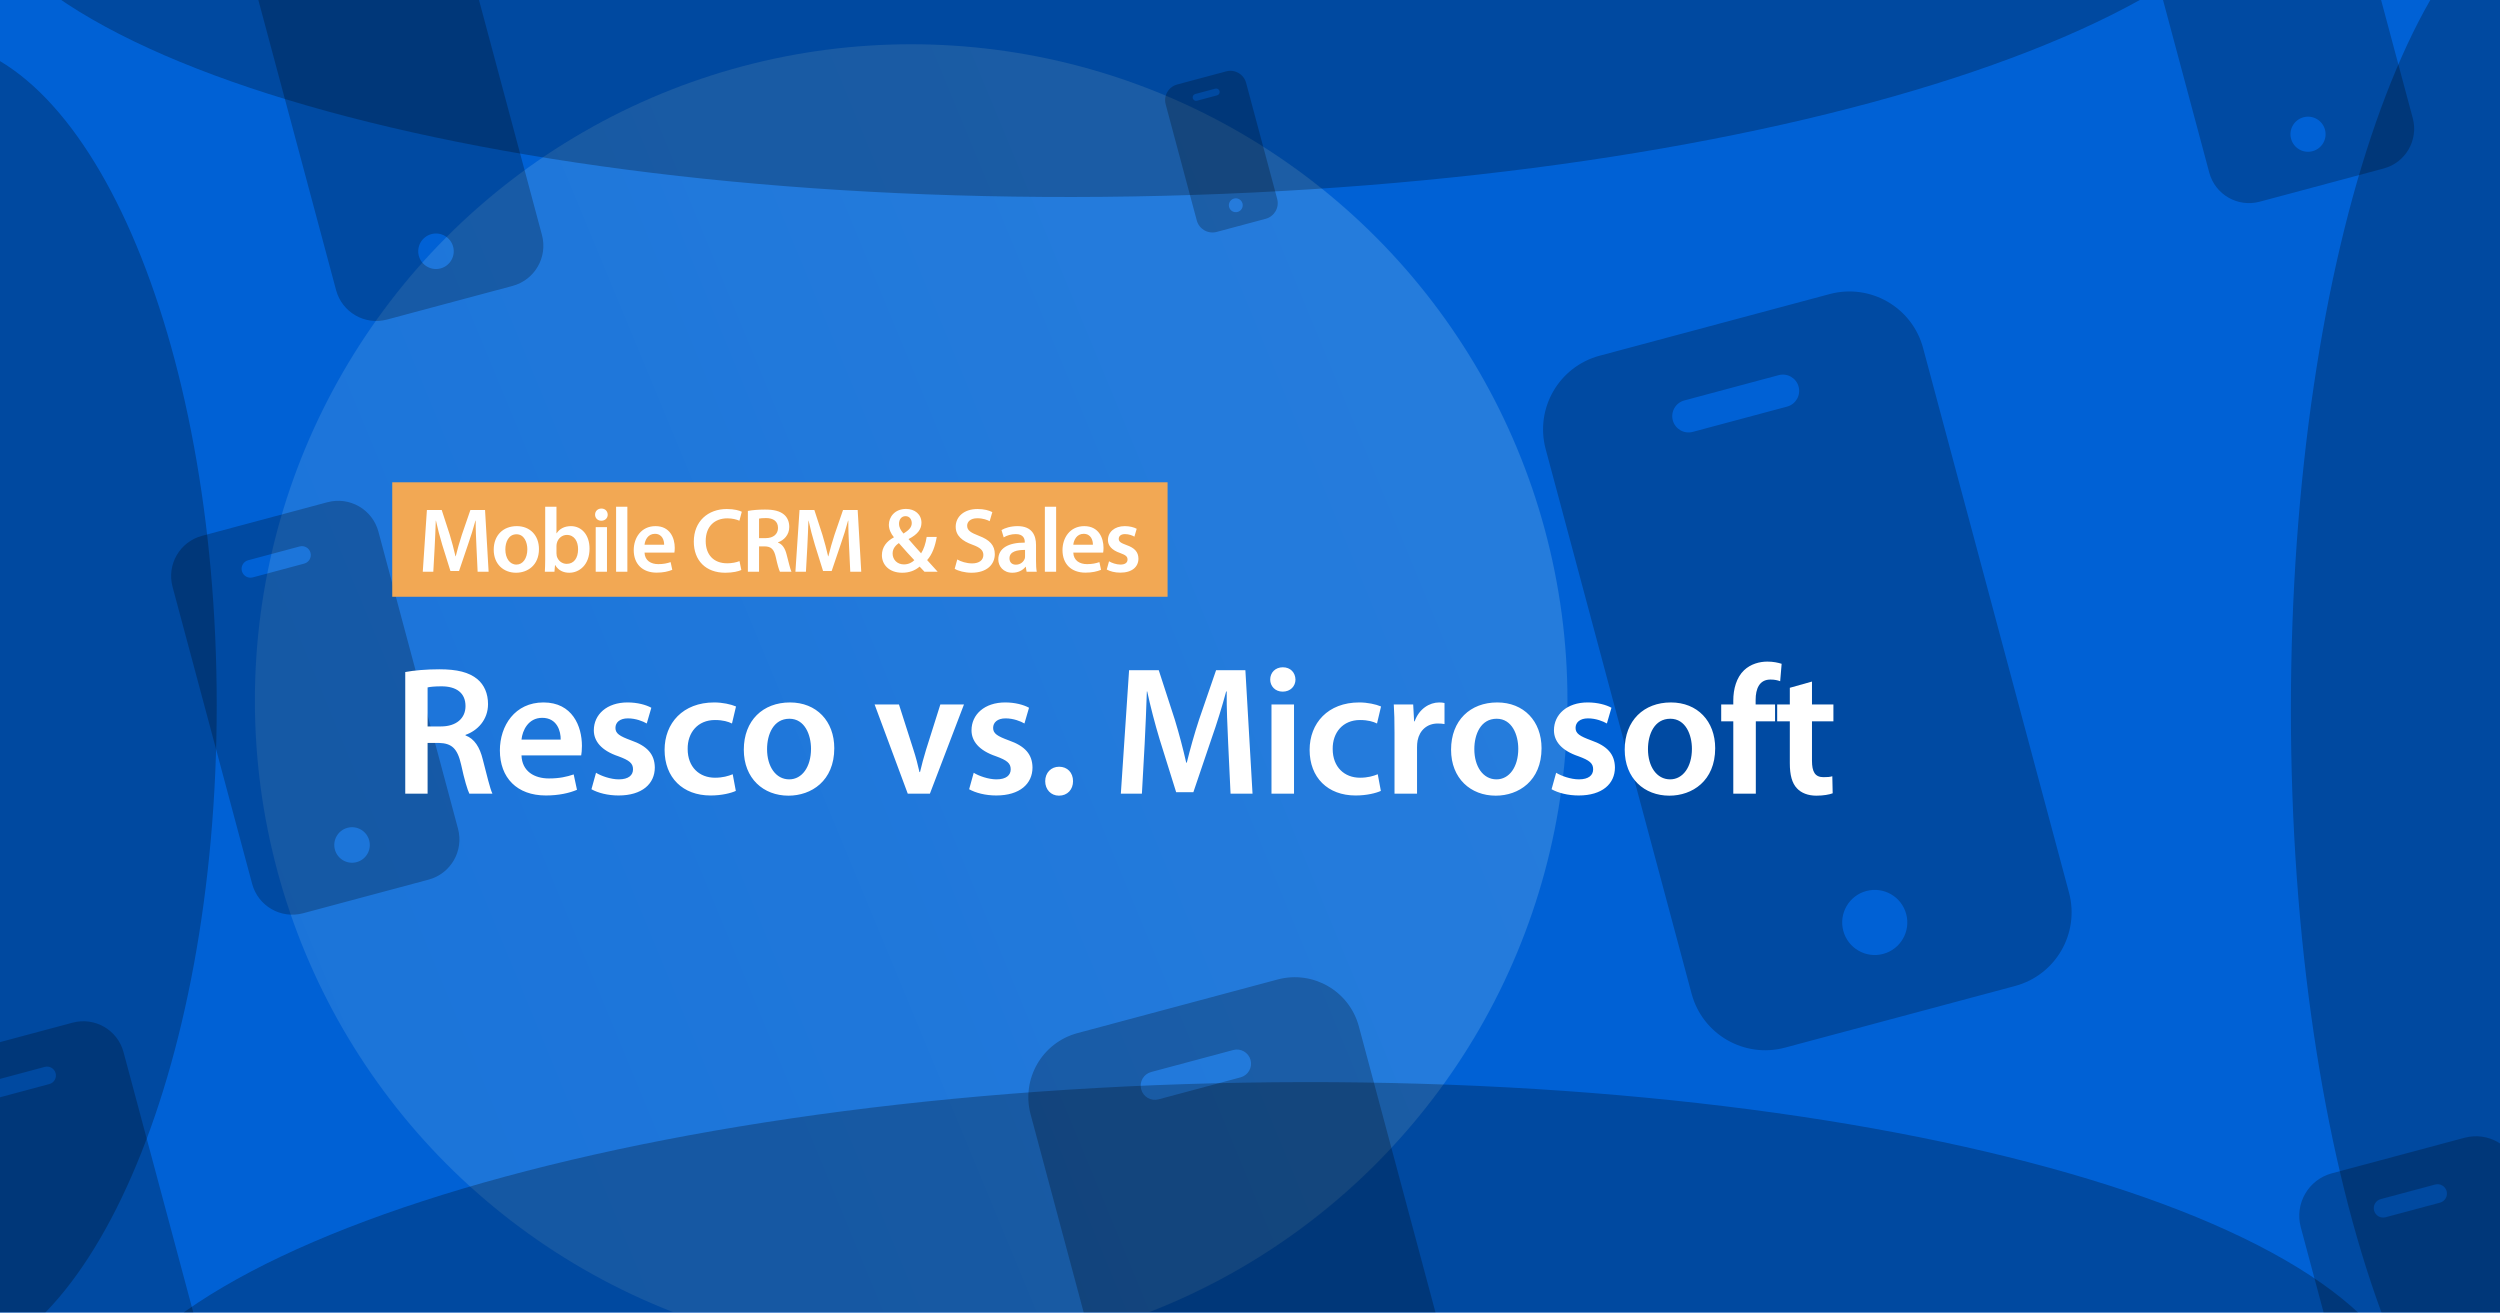 <?xml version="1.0" encoding="UTF-8"?>
<svg xmlns="http://www.w3.org/2000/svg" width="1638" height="860" viewBox="0 0 1638 860" fill="none">
  <g clip-path="url(#a)">
    <path fill="#0061D5" d="M0 0h1638v860H0z"></path>
    <g opacity=".5" filter="url(#b)">
      <circle cx="597" cy="459" r="430" fill="url(#c)" fill-opacity=".5"></circle>
    </g>
    <g opacity=".6" filter="url(#d)" fill="#000" fill-opacity=".4">
      <path d="m1193.85 182.664-150.84 40.417c-26.61 7.163-42.4 34.514-35.3 61.141l95.64 356.902c7.15 26.612 34.51 42.403 61.13 35.297l150.84-40.417c26.61-7.159 42.4-34.51 35.3-61.138l-95.63-356.902c-7.16-26.611-34.51-42.402-61.14-35.3Zm35.01 432.338c-11.38 3.05-23.08-3.703-26.13-15.087-3.05-11.38 3.7-23.077 15.09-26.127 11.38-3.05 23.08 3.704 26.12 15.084 3.05 11.383-3.7 23.08-15.08 26.13Zm-62.95-358.593-61.82 16.565c-5.69 1.524-11.54-1.854-13.07-7.544-1.52-5.69 1.86-11.537 7.55-13.062l61.81-16.564c5.69-1.525 11.54 1.851 13.07 7.541 1.52 5.69-1.85 11.54-7.54 13.064ZM832.122 631.754l-131.187 35.151c-23.144 6.23-36.878 30.017-30.698 53.175l83.172 310.4c6.227 23.15 30.014 36.88 53.172 30.7l131.186-35.15c23.145-6.23 36.879-30.015 30.702-53.173l-83.172-310.402c-6.23-23.145-30.017-36.878-53.175-30.701Zm30.45 376.006c-9.9 2.66-20.074-3.22-22.727-13.118-2.651-9.897 3.222-20.07 13.122-22.723 9.898-2.652 20.071 3.221 22.723 13.118 2.653 9.901-3.221 20.073-13.118 22.723Zm-54.753-311.869-53.765 14.406c-4.949 1.326-10.038-1.612-11.364-6.56-1.326-4.949 1.613-10.034 6.562-11.36l53.765-14.407c4.948-1.326 10.033 1.61 11.359 6.559 1.326 4.948-1.609 10.036-6.557 11.362ZM1491.32-144.032l-81.32 21.79c-14.35 3.862-22.87 18.608-19.03 32.963l51.55 192.42c3.86 14.347 18.61 22.861 32.97 19.03l81.32-21.791c14.35-3.86 22.86-18.605 19.03-32.962l-51.56-192.419c-3.86-14.347-18.61-22.861-32.96-19.031Zm18.87 233.089c-6.13 1.645-12.44-1.996-14.08-8.134-1.65-6.135 1.99-12.442 8.13-14.086 6.14-1.644 12.44 1.997 14.09 8.132 1.64 6.137-2 12.444-8.14 14.088Zm-33.94-193.331-33.33 8.931c-3.06.822-6.22-.999-7.04-4.067-.82-3.068 1-6.22 4.07-7.042l33.33-8.931c3.06-.822 6.22.998 7.04 4.066.82 3.068-1 6.221-4.07 7.043ZM798.413 36.754l-32.14 8.612c-5.67 1.526-9.034 7.354-7.52 13.027l20.376 76.044c1.525 5.67 7.353 9.035 13.026 7.521l32.139-8.612c5.671-1.525 9.035-7.353 7.522-13.026L811.44 44.275c-1.526-5.67-7.354-9.035-13.027-7.521Zm7.46 92.117c-2.426.65-4.918-.789-5.568-3.214-.65-2.425.789-4.917 3.215-5.567 2.424-.65 4.917.789 5.566 3.214.65 2.425-.789 4.918-3.213 5.567Zm-13.414-76.404-13.172 3.529c-1.212.325-2.459-.395-2.784-1.607-.325-1.212.395-2.458 1.608-2.783l13.171-3.529c1.213-.325 2.458.394 2.783 1.607.325 1.212-.394 2.459-1.606 2.784ZM264.576-69.951 182.3-47.906c-14.515 3.907-23.129 18.826-19.252 33.349L215.21 180.118c3.905 14.516 18.824 23.13 33.348 19.253l82.276-22.045c14.516-3.905 23.129-18.824 19.255-33.348L297.926-50.697c-3.907-14.515-18.825-23.129-33.35-19.255ZM283.674 165.87c-6.209 1.664-12.59-2.02-14.253-8.229-1.664-6.208 2.02-12.588 8.229-14.252 6.207-1.663 12.588 2.021 14.251 8.228 1.664 6.209-2.02 12.59-8.227 14.253Zm-34.34-195.597-33.719 9.035c-3.104.832-6.295-1.011-7.127-4.115-.832-3.103 1.011-6.293 4.115-7.125l33.72-9.035c3.103-.832 6.292 1.01 7.124 4.113.831 3.104-1.009 6.295-4.113 7.126ZM209.576 319.049 127.3 341.094c-14.515 3.907-23.129 18.826-19.252 33.35l52.162 194.674c3.905 14.516 18.824 23.13 33.348 19.253l82.276-22.045c14.516-3.905 23.129-18.824 19.255-33.348l-52.163-194.675c-3.907-14.515-18.825-23.128-33.35-19.254Zm19.098 235.821c-6.209 1.664-12.59-2.02-14.253-8.229-1.664-6.208 2.02-12.588 8.229-14.252 6.207-1.663 12.588 2.021 14.251 8.228 1.664 6.209-2.02 12.59-8.227 14.253Zm-34.34-195.597-33.719 9.036c-3.104.831-6.295-1.011-7.127-4.115-.832-3.104 1.012-6.293 4.115-7.125l33.72-9.035c3.103-.831 6.292 1.01 7.124 4.113.831 3.104-1.009 6.295-4.113 7.126ZM1609.8 735.454l-86.99 23.31c-15.35 4.132-24.46 19.906-20.36 35.263l55.16 205.841c4.13 15.352 19.9 24.452 35.26 20.362l86.99-23.314c15.35-4.129 24.46-19.904 20.36-35.261l-55.15-205.842c-4.13-15.348-19.91-24.455-35.27-20.359Zm20.2 249.349c-6.57 1.759-13.31-2.136-15.07-8.702-1.76-6.563 2.13-13.309 8.7-15.068 6.56-1.759 13.31 2.136 15.07 8.699 1.76 6.566-2.14 13.312-8.7 15.071Zm-36.31-206.817-35.66 9.554c-3.28.879-6.65-1.069-7.53-4.351-.88-3.282 1.07-6.654 4.35-7.533l35.65-9.554c3.29-.879 6.66 1.068 7.54 4.349.88 3.282-1.07 6.656-4.35 7.535ZM42.576 660.049l-82.276 22.045c-14.515 3.907-23.129 18.826-19.253 33.35l52.163 194.674c3.905 14.516 18.824 23.13 33.347 19.253l82.276-22.045c14.516-3.905 23.129-18.824 19.255-33.348L75.926 679.303c-3.907-14.515-18.826-23.128-33.35-19.254ZM61.674 895.87c-6.209 1.664-12.59-2.02-14.253-8.229-1.663-6.208 2.02-12.588 8.23-14.252 6.207-1.663 12.588 2.021 14.251 8.228 1.664 6.209-2.02 12.59-8.227 14.253ZM27.334 700.273l-33.72 9.036c-3.104.831-6.295-1.011-7.127-4.115-.832-3.104 1.012-6.293 4.115-7.125l33.72-9.035c3.104-.831 6.292 1.01 7.124 4.113.832 3.104-1.009 6.295-4.113 7.126Z"></path>
    </g>
    <path d="M265.52 520v-79.68c5.64-1.08 13.8-1.8 22.32-1.8 11.64 0 19.44 1.92 24.96 6.48 4.44 3.72 6.96 9.36 6.96 16.32 0 10.44-7.08 17.52-14.76 20.16v.36c5.88 2.16 9.36 7.8 11.28 15.6 2.64 10.08 4.8 19.44 6.36 22.56h-15.12c-1.2-2.4-3.24-9-5.4-19.08-2.4-10.56-6.12-13.92-14.52-14.16h-7.44V520h-14.64Zm14.64-69.6v25.56h8.76c9.96 0 16.08-5.28 16.08-13.32 0-8.76-6.12-12.96-15.72-12.96-4.68 0-7.68.36-9.12.72ZM380.8 494.92h-39.12c.36 10.56 8.52 15.12 18 15.12 6.84 0 11.64-1.08 16.2-2.64l2.16 10.08c-5.04 2.16-12 3.72-20.4 3.72-18.96 0-30.12-11.64-30.12-29.52 0-16.2 9.84-31.44 28.56-31.44 18.96 0 25.2 15.6 25.2 28.44 0 2.76-.24 4.92-.48 6.24Zm-39.12-10.32h25.68c.12-5.4-2.28-14.28-12.12-14.28-9.12 0-12.96 8.28-13.56 14.28ZM387.515 517.12l3-10.8c3.24 2.04 9.6 4.32 14.88 4.32 6.48 0 9.36-2.76 9.36-6.6 0-3.96-2.4-5.88-9.6-8.52-11.4-3.84-16.08-10.08-16.08-17.04 0-10.32 8.52-18.24 22.08-18.24 6.48 0 12.12 1.56 15.6 3.48l-3 10.32c-2.4-1.44-7.2-3.36-12.36-3.36-5.28 0-8.16 2.64-8.16 6.24 0 3.72 2.76 5.4 10.2 8.16 10.68 3.72 15.48 9.12 15.6 17.76 0 10.68-8.28 18.36-23.76 18.36-7.08 0-13.44-1.68-17.76-4.08ZM480.074 507.28l2.04 10.92c-3.12 1.44-9.24 3-16.56 3-18.24 0-30.12-11.76-30.12-29.88 0-17.52 12-31.08 32.52-31.08 5.4 0 10.92 1.2 14.28 2.64l-2.64 11.16c-2.4-1.2-5.88-2.28-11.16-2.28-11.28 0-18 8.28-17.88 18.96 0 12 7.8 18.84 17.88 18.84 5.04 0 8.76-1.08 11.64-2.28ZM517.58 460.24c17.4 0 29.04 12.24 29.04 30 0 21.48-15.12 31.08-30 31.08-16.44 0-29.28-11.28-29.28-30.12 0-19.2 12.6-30.96 30.24-30.96Zm-.36 10.68c-10.44 0-14.64 10.2-14.64 19.92 0 11.28 5.64 19.8 14.52 19.8 8.4 0 14.28-8.16 14.28-20.04 0-9.12-4.08-19.68-14.16-19.68ZM573.038 461.56h15.96l9.48 29.64c1.68 5.16 2.88 9.84 3.96 14.64h.36c1.08-4.8 2.4-9.36 3.96-14.64l9.36-29.64h15.48L609.278 520h-14.52l-21.72-58.44ZM634.976 517.12l3-10.8c3.24 2.04 9.6 4.32 14.88 4.32 6.48 0 9.36-2.76 9.36-6.6 0-3.96-2.4-5.88-9.6-8.52-11.4-3.84-16.08-10.08-16.08-17.04 0-10.32 8.52-18.24 22.08-18.24 6.48 0 12.12 1.56 15.6 3.48l-3 10.32c-2.4-1.44-7.2-3.36-12.36-3.36-5.28 0-8.16 2.64-8.16 6.24 0 3.72 2.76 5.4 10.2 8.16 10.68 3.72 15.48 9.12 15.6 17.76 0 10.68-8.28 18.36-23.76 18.36-7.08 0-13.44-1.68-17.76-4.08ZM693.815 521.32c-5.28 0-9-4.08-9-9.48 0-5.52 3.84-9.48 9.12-9.48 5.4 0 9.12 3.84 9.12 9.48 0 5.4-3.6 9.48-9.24 9.48ZM806.258 520l-1.56-33c-.48-10.44-1.08-23.04-.96-33.96h-.36c-2.64 9.84-6 20.76-9.6 30.96l-11.88 35.04h-11.28l-10.8-34.56c-3.12-10.32-6-21.36-8.16-31.44h-.24c-.36 10.56-.84 23.4-1.44 34.44l-1.8 32.52h-13.8l5.4-80.88h19.44l10.56 32.52c2.88 9.48 5.4 19.08 7.44 28.08h.36c2.16-8.76 4.92-18.72 8.04-28.2l11.16-32.4h19.2l4.68 80.88h-14.4ZM847.836 520h-14.76v-58.44h14.76V520Zm-7.32-82.8c5.04 0 8.16 3.48 8.28 8.04 0 4.32-3.24 7.92-8.4 7.92-4.92 0-8.16-3.6-8.16-7.92 0-4.56 3.36-8.04 8.28-8.04ZM902.699 507.28l2.04 10.92c-3.12 1.44-9.24 3-16.56 3-18.24 0-30.12-11.76-30.12-29.88 0-17.52 12-31.08 32.52-31.08 5.4 0 10.92 1.2 14.28 2.64l-2.64 11.16c-2.4-1.2-5.88-2.28-11.16-2.28-11.28 0-18 8.28-17.88 18.96 0 12 7.8 18.84 17.88 18.84 5.04 0 8.76-1.08 11.64-2.28ZM913.685 520v-39.6c0-7.92-.12-13.68-.48-18.84h12.72l.6 11.04h.36c2.88-8.16 9.72-12.36 16.08-12.36 1.44 0 2.28.12 3.48.36v13.8c-1.32-.24-2.64-.36-4.44-.36-6.96 0-11.88 4.44-13.2 11.16-.24 1.32-.36 2.88-.36 4.44V520h-14.76ZM980.979 460.24c17.4 0 29.041 12.24 29.041 30 0 21.48-15.121 31.08-30.001 31.08-16.44 0-29.28-11.28-29.28-30.12 0-19.2 12.6-30.96 30.24-30.96Zm-.36 10.68c-10.44 0-14.64 10.2-14.64 19.92 0 11.28 5.64 19.8 14.52 19.8 8.4 0 14.28-8.16 14.28-20.04 0-9.12-4.08-19.68-14.16-19.68ZM1016.59 517.12l3-10.8c3.24 2.04 9.6 4.32 14.88 4.32 6.48 0 9.36-2.76 9.36-6.6 0-3.96-2.4-5.88-9.6-8.52-11.4-3.84-16.08-10.08-16.08-17.04 0-10.32 8.52-18.24 22.08-18.24 6.48 0 12.12 1.56 15.6 3.48l-3 10.32c-2.4-1.44-7.2-3.36-12.36-3.36-5.28 0-8.16 2.64-8.16 6.24 0 3.72 2.76 5.4 10.2 8.16 10.68 3.72 15.48 9.12 15.6 17.76 0 10.68-8.28 18.36-23.76 18.36-7.08 0-13.44-1.68-17.76-4.08ZM1094.75 460.24c17.4 0 29.04 12.24 29.04 30 0 21.48-15.12 31.08-30 31.08-16.44 0-29.28-11.28-29.28-30.12 0-19.2 12.6-30.96 30.24-30.96Zm-.36 10.68c-10.44 0-14.64 10.2-14.64 19.92 0 11.28 5.64 19.8 14.52 19.8 8.4 0 14.28-8.16 14.28-20.04 0-9.12-4.08-19.68-14.16-19.68ZM1150.41 520h-14.76v-47.4h-7.92v-11.04h7.92v-2.52c0-7.56 2.04-15.12 7.08-19.92 4.32-4.08 10.08-5.64 15.24-5.64 3.96 0 7.08.72 9.36 1.44l-.96 11.4c-1.68-.6-3.6-1.08-6.36-1.08-7.32 0-9.72 6.12-9.72 13.32v3h12.72v11.04h-12.6V520Z" fill="#fff"></path>
    <path d="m1172.69 450.64 14.52-4.08v15h14.04v11.04h-14.04v25.8c0 7.2 1.92 10.8 7.56 10.8 2.64 0 4.08-.12 5.76-.6l.24 11.16c-2.16.84-6.12 1.56-10.68 1.56-5.52 0-9.96-1.8-12.72-4.8-3.24-3.36-4.68-8.76-4.68-16.44V472.6h-8.28v-11.04h8.28v-10.92Z" fill="#fff"></path>
    <path d="M257 316h508v75H257v-75Z" fill="#F2A854"></path>
    <path d="M312.94 374.6h7.2l-2.34-40.44h-9.6l-5.58 16.2c-1.56 4.74-2.94 9.72-4.02 14.1h-.18c-1.02-4.5-2.28-9.3-3.72-14.04l-5.28-16.26h-9.72L277 374.6h6.9l.9-16.26c.3-5.52.54-11.94.72-17.22h.12c1.08 5.04 2.52 10.56 4.08 15.72l5.4 17.28h5.64l5.94-17.52c1.8-5.1 3.48-10.56 4.8-15.48h.18c-.06 5.46.24 11.76.48 16.98l.78 16.5ZM338.609 344.72c-8.82 0-15.12 5.88-15.12 15.48 0 9.42 6.42 15.06 14.64 15.06 7.44 0 15-4.8 15-15.54 0-8.88-5.82-15-14.52-15Zm-.18 5.34c5.04 0 7.08 5.28 7.08 9.84 0 5.94-2.94 10.02-7.14 10.02-4.44 0-7.26-4.26-7.26-9.9 0-4.86 2.1-9.96 7.32-9.96ZM357.216 366.38c0 3-.12 6.24-.24 8.22h6.3l.36-4.38h.12c2.1 3.6 5.46 5.04 9.24 5.04 6.6 0 13.26-5.22 13.26-15.72.06-8.88-5.04-14.82-12.18-14.82-4.38 0-7.56 1.86-9.36 4.68h-.12V332h-7.38v34.38Zm7.38-8.58c0-.72.12-1.38.24-1.92.78-3.24 3.54-5.4 6.54-5.4 4.92 0 7.38 4.2 7.38 9.36 0 5.94-2.82 9.6-7.44 9.6-3.18 0-5.76-2.16-6.54-5.16-.12-.54-.18-1.14-.18-1.74v-4.74ZM397.694 374.6v-29.22h-7.38v29.22h7.38Zm-3.66-41.4c-2.46 0-4.14 1.74-4.14 4.02 0 2.16 1.62 3.96 4.08 3.96 2.58 0 4.2-1.8 4.2-3.96-.06-2.28-1.62-4.02-4.14-4.02ZM403.665 374.6h7.38V332h-7.38v42.6ZM441.855 362.06c.12-.66.24-1.74.24-3.12 0-6.42-3.12-14.22-12.6-14.22-9.36 0-14.28 7.62-14.28 15.72 0 8.94 5.58 14.76 15.06 14.76 4.2 0 7.68-.78 10.2-1.86l-1.08-5.04c-2.28.78-4.68 1.32-8.1 1.32-4.74 0-8.82-2.28-9-7.56h19.56Zm-19.56-5.16c.3-3 2.22-7.14 6.78-7.14 4.92 0 6.12 4.44 6.06 7.14h-12.84ZM484.515 367.64c-1.98.84-5.1 1.44-8.04 1.44-8.94 0-14.1-5.64-14.1-14.58 0-9.72 5.94-14.88 14.16-14.88 3.3 0 6 .72 7.92 1.56l1.56-5.88c-1.5-.78-4.92-1.8-9.78-1.8-12.36 0-21.66 8.04-21.66 21.36 0 12.36 7.8 20.4 20.64 20.4 4.92 0 8.76-.96 10.5-1.8l-1.2-5.82ZM490.008 374.6h7.32v-16.62h3.72c4.2.12 6.06 1.8 7.26 7.08 1.08 5.04 2.1 8.34 2.7 9.54h7.56c-.78-1.56-1.86-6.24-3.18-11.28-.96-3.9-2.7-6.72-5.64-7.8v-.18c3.84-1.32 7.38-4.86 7.38-10.08 0-3.48-1.26-6.3-3.48-8.16-2.76-2.28-6.66-3.24-12.48-3.24-4.26 0-8.34.36-11.16.9v39.84Zm7.32-34.8c.72-.18 2.22-.36 4.56-.36 4.8 0 7.86 2.1 7.86 6.48 0 4.02-3.06 6.66-8.04 6.66h-4.38V339.8ZM557.088 374.6h7.2l-2.34-40.44h-9.6l-5.58 16.2c-1.56 4.74-2.94 9.72-4.02 14.1h-.18c-1.02-4.5-2.28-9.3-3.72-14.04l-5.28-16.26h-9.72l-2.7 40.44h6.9l.9-16.26c.3-5.52.54-11.94.72-17.22h.12c1.08 5.04 2.52 10.56 4.08 15.72l5.4 17.28h5.64l5.94-17.52c1.8-5.1 3.48-10.56 4.8-15.48h.18c-.06 5.46.24 11.76.48 16.98l.78 16.5ZM614.359 374.6c-2.46-2.64-4.62-5.1-6.9-7.62 3.36-3.78 5.22-8.94 6.3-15.18h-6.6c-.66 4.26-1.92 8.1-3.66 10.74-2.22-2.4-5.34-6-8.16-9.24l.06-.18c5.88-3 8.34-6.42 8.34-10.62 0-5.52-4.38-9.06-10.08-9.06-7.44 0-11.28 5.34-11.28 10.38 0 2.88 1.32 5.82 3.24 8.1v.18c-4.62 2.46-7.8 6.3-7.8 11.7 0 5.88 4.44 11.46 13.32 11.46 4.62 0 8.4-1.44 11.4-4.02 1.26 1.32 2.16 2.34 3.18 3.36h8.64Zm-22.08-4.8c-4.5 0-7.44-3.18-7.44-7.14 0-3.42 2.22-5.52 4.08-6.84 3.84 4.38 7.68 8.7 10.14 11.22-1.56 1.56-3.9 2.76-6.78 2.76Zm1.02-31.62c2.82 0 4.08 2.4 4.08 4.56 0 2.82-1.98 4.68-5.4 6.84-1.8-2.04-2.94-4.02-2.94-6.48 0-2.58 1.5-4.92 4.26-4.92ZM625.513 372.68c2.22 1.38 6.66 2.58 10.98 2.58 10.38 0 15.3-5.64 15.3-12.18 0-5.82-3.36-9.36-10.38-12-5.4-2.1-7.74-3.54-7.74-6.66 0-2.4 1.98-4.86 6.66-4.86 3.78 0 6.6 1.14 8.1 1.92l1.74-5.94c-2.1-1.08-5.28-2.04-9.66-2.04-8.82 0-14.34 4.98-14.34 11.64 0 5.82 4.26 9.36 10.98 11.76 5.1 1.86 7.14 3.66 7.14 6.72 0 3.3-2.64 5.52-7.32 5.52-3.78 0-7.44-1.2-9.78-2.58l-1.68 6.12ZM678.806 357.08c0-6.42-2.7-12.36-12.06-12.36-4.62 0-8.4 1.26-10.56 2.58l1.44 4.8c1.98-1.26 4.98-2.16 7.86-2.16 5.16 0 5.94 3.18 5.94 5.1v.48c-10.8-.06-17.34 3.72-17.34 11.04 0 4.44 3.3 8.7 9.18 8.7 3.84 0 6.9-1.62 8.64-3.9h.18l.54 3.24h6.66c-.36-1.8-.48-4.38-.48-7.02v-10.5Zm-7.2 7.26c0 .54 0 1.08-.18 1.62-.72 2.1-2.82 4.02-5.82 4.02-2.34 0-4.2-1.32-4.2-4.2 0-4.44 4.98-5.52 10.2-5.46v4.02ZM684.595 374.6h7.38V332h-7.38v42.6ZM722.785 362.06c.12-.66.24-1.74.24-3.12 0-6.42-3.12-14.22-12.6-14.22-9.36 0-14.28 7.62-14.28 15.72 0 8.94 5.58 14.76 15.06 14.76 4.2 0 7.68-.78 10.2-1.86l-1.08-5.04c-2.28.78-4.68 1.32-8.1 1.32-4.74 0-8.82-2.28-9-7.56h19.56Zm-19.56-5.16c.3-3 2.22-7.14 6.78-7.14 4.92 0 6.12 4.44 6.06 7.14h-12.84ZM725.143 373.16c2.16 1.2 5.34 2.04 8.88 2.04 7.74 0 11.88-3.84 11.88-9.18-.06-4.32-2.46-7.02-7.8-8.88-3.72-1.38-5.1-2.22-5.1-4.08 0-1.8 1.44-3.12 4.08-3.12 2.58 0 4.98.96 6.18 1.68l1.5-5.16c-1.74-.96-4.56-1.74-7.8-1.74-6.78 0-11.04 3.96-11.04 9.12 0 3.48 2.34 6.6 8.04 8.52 3.6 1.32 4.8 2.28 4.8 4.26 0 1.92-1.44 3.3-4.68 3.3-2.64 0-5.82-1.14-7.44-2.16l-1.5 5.4Z" fill="#fff"></path>
    <g opacity=".5" filter="url(#e)">
      <path d="M142 462c0 240.796-85.066 436-190 436-104.934 0-190-195.204-190-436S-152.934 26-48 26c104.934 0 190 195.204 190 436Z" fill="#000" fill-opacity=".5"></path>
    </g>
    <g opacity=".5" filter="url(#f)">
      <path d="M1881 465c0 300.443-85.07 544-190 544s-190-243.557-190-544 85.07-544 190-544 190 243.557 190 544Z" fill="#000" fill-opacity=".5"></path>
    </g>
    <g opacity=".5" filter="url(#g)">
      <path d="M823.081 1177.71c-421.461 7.11-764.89-91.98-767.071-221.308C53.83 827.07 393.724 716.465 815.185 709.359c421.465-7.105 764.895 91.979 767.075 221.312 2.18 129.329-337.72 239.939-759.179 247.039Z" fill="#000" fill-opacity=".5"></path>
    </g>
    <g opacity=".5" filter="url(#h)">
      <path d="M742.081 128.714C320.62 135.819-22.809 36.735-24.99-92.598-27.17-221.93 312.724-332.535 734.185-339.641c421.465-7.105 764.895 91.979 767.075 221.312 2.18 129.333-337.72 239.937-759.179 247.043Z" fill="#000" fill-opacity=".5"></path>
    </g>
  </g>
  <defs>
    <filter id="b" x="-33" y="-171" width="1260" height="1260" color-interpolation-filters="sRGB">
      <feFlood flood-opacity="0" result="BackgroundImageFix"></feFlood>
      <feBlend in="SourceGraphic" in2="BackgroundImageFix" result="shape"></feBlend>
      <feGaussianBlur stdDeviation="100" result="effect1_foregroundBlur_1303_2638"></feGaussianBlur>
    </filter>
    <filter id="d" x="-59.881" y="-144.949" width="1766.08" height="1217.61" color-interpolation-filters="sRGB">
      <feFlood flood-opacity="0" result="BackgroundImageFix"></feFlood>
      <feBlend in="SourceGraphic" in2="BackgroundImageFix" result="shape"></feBlend>
      <feColorMatrix in="SourceAlpha" values="0 0 0 0 0 0 0 0 0 0 0 0 0 0 0 0 0 0 127 0" result="hardAlpha"></feColorMatrix>
      <feOffset dx="5" dy="10"></feOffset>
      <feGaussianBlur stdDeviation="5.5"></feGaussianBlur>
      <feComposite in2="hardAlpha" operator="arithmetic" k2="-1" k3="1"></feComposite>
      <feColorMatrix values="0 0 0 0 0 0 0 0 0 0 0 0 0 0 0 0 0 0 0.9 0"></feColorMatrix>
      <feBlend in2="shape" result="effect1_innerShadow_1303_2638"></feBlend>
    </filter>
    <filter id="e" x="-438" y="-174" width="780" height="1272" color-interpolation-filters="sRGB">
      <feFlood flood-opacity="0" result="BackgroundImageFix"></feFlood>
      <feBlend in="SourceGraphic" in2="BackgroundImageFix" result="shape"></feBlend>
      <feGaussianBlur stdDeviation="100" result="effect1_foregroundBlur_1303_2638"></feGaussianBlur>
    </filter>
    <filter id="f" x="1301" y="-279" width="780" height="1488" color-interpolation-filters="sRGB">
      <feFlood flood-opacity="0" result="BackgroundImageFix"></feFlood>
      <feBlend in="SourceGraphic" in2="BackgroundImageFix" result="shape"></feBlend>
      <feGaussianBlur stdDeviation="100" result="effect1_foregroundBlur_1303_2638"></feGaussianBlur>
    </filter>
    <filter id="g" x="-144" y="509" width="1926.27" height="869.074" color-interpolation-filters="sRGB">
      <feFlood flood-opacity="0" result="BackgroundImageFix"></feFlood>
      <feBlend in="SourceGraphic" in2="BackgroundImageFix" result="shape"></feBlend>
      <feGaussianBlur stdDeviation="100" result="effect1_foregroundBlur_1303_2638"></feGaussianBlur>
    </filter>
    <filter id="h" x="-225" y="-540" width="1926.27" height="869.074" color-interpolation-filters="sRGB">
      <feFlood flood-opacity="0" result="BackgroundImageFix"></feFlood>
      <feBlend in="SourceGraphic" in2="BackgroundImageFix" result="shape"></feBlend>
      <feGaussianBlur stdDeviation="100" result="effect1_foregroundBlur_1303_2638"></feGaussianBlur>
    </filter>
    <linearGradient id="c" x1="167" y1="889" x2="1125.8" y2="492.203" gradientUnits="userSpaceOnUse">
      <stop stop-color="#6CACE4"></stop>
      <stop offset=".067" stop-color="#6CACE4"></stop>
      <stop offset=".133" stop-color="#6DADE4"></stop>
      <stop offset=".2" stop-color="#6FAEE5"></stop>
      <stop offset=".267" stop-color="#72B0E5"></stop>
      <stop offset=".333" stop-color="#75B3E6"></stop>
      <stop offset=".4" stop-color="#79B6E7"></stop>
      <stop offset=".467" stop-color="#7DB9E8"></stop>
      <stop offset=".533" stop-color="#82BDEA"></stop>
      <stop offset=".6" stop-color="#86C0EB"></stop>
      <stop offset=".667" stop-color="#8AC3EC"></stop>
      <stop offset=".733" stop-color="#8DC6ED"></stop>
      <stop offset=".8" stop-color="#90C8ED"></stop>
      <stop offset=".867" stop-color="#92C9EE"></stop>
      <stop offset=".933" stop-color="#93CAEE"></stop>
      <stop offset="1" stop-color="#93CAEE"></stop>
    </linearGradient>
    <clipPath id="a">
      <path fill="#fff" d="M0 0h1638v860H0z"></path>
    </clipPath>
  </defs>
</svg>
